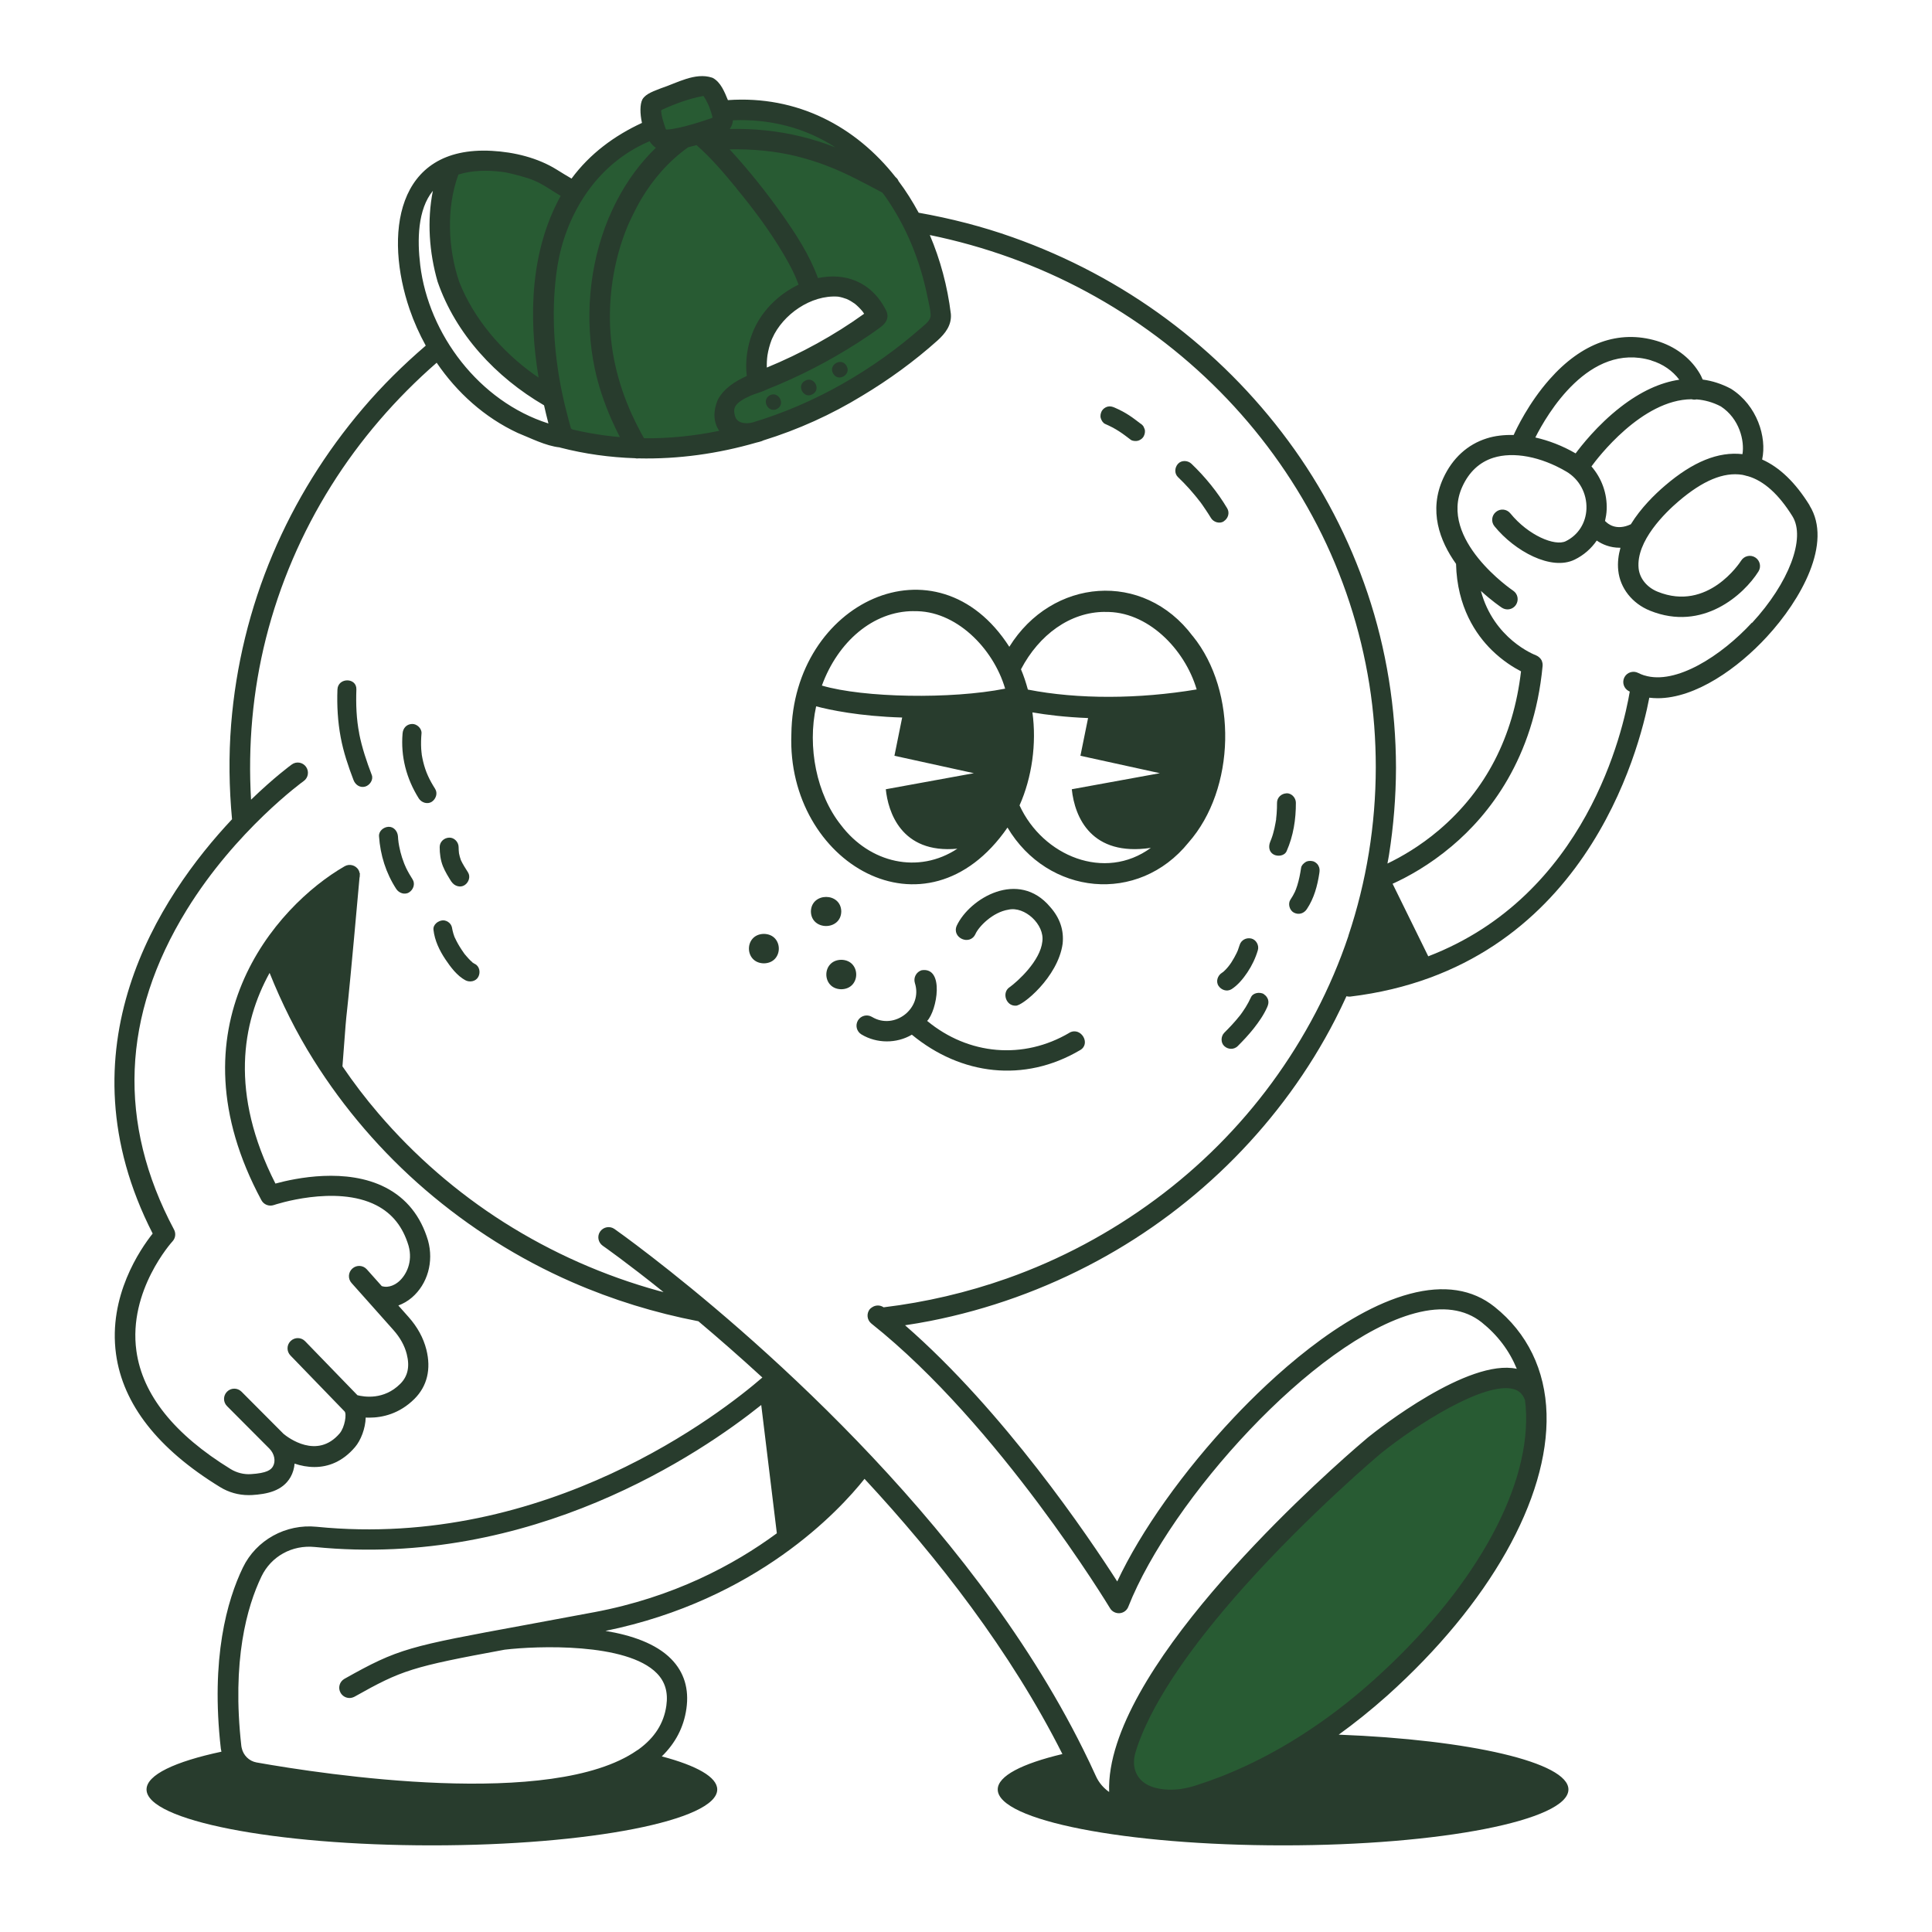 <?xml version="1.0" encoding="UTF-8"?>
<svg id="_說明文字" data-name="說明文字" xmlns="http://www.w3.org/2000/svg" viewBox="0 0 255.12 255.12">
  <defs>
    <style>
      .cls-1 {
        fill: #285b33;
      }

      .cls-1, .cls-2 {
        stroke-width: 0px;
      }

      .cls-2 {
        fill: #283c2d;
      }
    </style>
  </defs>
  <g>
    <path class="cls-1" d="m95.44,15.06c-.5-1.33-.97-4.04-2.74-3.8-2.64.62-8.73,1.56-6.26,5.84-3.97.58-8.17,4.58-10.58,8.2-24.67-16.14-21.54,16.45-5.56,25.7,7.69,5.97-1.67,7.48,14.01,8.34l-.04-.07c10.01.93,39.34-8.06,39.73-19.68-1.85-13.35-14.97-28.26-28.55-24.54Zm4.67,35.31c-2.92-8.41,12.09-18.43,15.26-8.28-4.59,3.36-10,6.2-15.26,8.28Z"/>
    <path class="cls-1" d="m202.77,184.67l-.03-.24-.1-.2c-.48-1.15-1.3-1.88-2.46-2.18-.41-.11-.87-.16-1.35-.16-4.98,0-13.53,5.83-17.39,8.93-.39.33-9.66,8.17-18.26,17.8-7.15,8.01-11.89,15-14.07,20.77-.28.75-.52,1.51-.76,2.39l-.03.12v.13c-.14,1.52.3,2.9,1.21,3.9,1.11,1.2,2.84,1.81,5.15,1.81h0c.57,0,1.18-.04,1.83-.11h.11s.11-.04.11-.04c5.46-1.54,10.92-4.06,16.22-7.49,3.23-2.09,6.38-4.51,9.36-7.19,13.21-11.85,20.91-25.39,20.6-36.22-.02-.67-.07-1.35-.16-2.02Z"/>
  </g>
  <g>
    <g>
      <path class="cls-2" d="m141.23,136.37c-6.09,3.6-13.35,2.95-18.8-1.56,1.31-1.36,2.32-7.17-.73-6.69-.71.22-1.11.98-.89,1.69,1.07,3.32-2.69,6.27-5.67,4.47-.64-.38-1.47-.17-1.85.47-.38.64-.17,1.47.47,1.85,2.01,1.21,4.63,1.22,6.65.03,6.5,5.36,14.84,6.37,22.18,2.06,1.53-.82.17-3.15-1.36-2.33Z"/>
      <path class="cls-2" d="m111.09,120.36c-.04-2.56-3.96-2.56-4.01,0,.04,2.56,3.96,2.56,4.01,0Z"/>
      <path class="cls-2" d="m100.87,123.32c-2.63.04-2.63,3.85,0,3.89,2.63-.04,2.63-3.85,0-3.89Z"/>
      <path class="cls-2" d="m111.09,126.74c-2.63.04-2.63,3.85,0,3.89,2.63-.04,2.63-3.85,0-3.89Z"/>
      <path class="cls-2" d="m157.5,84c-6.52-8.72-18.59-7.66-24.22,1.41-9.58-14.93-28.6-5.88-28.78,11.55-.64,16.92,17.76,27.9,28.54,12.32,5.33,8.96,17.26,10.2,23.9,1.98,6.23-7.07,6.5-19.94.57-27.26Zm-22.87,22.35c1.64-3.67,2.27-8.18,1.7-12.28,1.89.33,4.36.63,7.35.75l-1.01,4.98,10.49,2.3-11.63,2.12c.39,3.73,2.6,8.91,10.44,7.74-6.09,4.46-14.27,1.08-17.34-5.61Zm-23.58,2.6c-3.23-4.05-4.46-10.33-3.28-15.68,1.77.47,5.7,1.31,11.36,1.48l-1.02,5.05,10.49,2.3-11.63,2.12c.29,2.88,1.97,8.55,9.45,7.85-5.13,3.39-11.56,1.91-15.37-3.12Zm9.59-28.24c5.53-.17,10.51,4.86,12.08,10.2,0,0,0,0,0,0,0,0,0,.02.01.03,0,0-.01,0-.02,0,0,0,0,0,0,0-7.11,1.41-18.67,1.21-24.18-.41,2.11-5.79,6.77-9.83,12.1-9.83Zm25.28.1c5.55-.15,10.51,4.84,12.1,10.23-7.65,1.28-15.67,1.32-22.29.02-.25-.92-.54-1.81-.91-2.68,2.39-4.56,6.49-7.58,11.1-7.58Z"/>
      <path class="cls-2" d="m133.31,130.36c-1.06.72-.46,2.49.8,2.44.83.11,5.6-3.75,6.21-8.18.19-1.78-.36-3.41-1.64-4.85-4.19-5-10.64-1.15-12.34,2.46-.71,1.62,1.74,2.71,2.47,1.1.44-.98,2.27-2.88,4.36-3.21,2.13-.48,4.79,1.96,4.47,4.21-.27,2.55-3.21,5.22-4.32,6.03Z"/>
    </g>
    <g>
      <path class="cls-2" d="m47.44,96.88c-.38-1.92-.45-3.88-.38-5.83.06-1.61-2.44-1.61-2.5,0-.08,2.12.04,4.24.43,6.32.36,1.93.99,3.8,1.69,5.63.24.63.84,1.06,1.54.87.6-.17,1.12-.9.87-1.54-.68-1.78-1.29-3.59-1.66-5.46Z"/>
      <path class="cls-2" d="m57.46,104.17c-.77-1.22-1.25-2.22-1.58-3.59-.08-.31-.13-.62-.19-.94,0-.03,0-.04,0-.06,0-.08-.02-.16-.03-.24-.01-.15-.03-.3-.04-.45-.04-.68-.02-1.36.04-2.04.06-.65-.62-1.28-1.25-1.25-.73.03-1.19.55-1.25,1.25-.26,3.06.51,5.98,2.14,8.58.35.55,1.13.82,1.71.45.55-.36.82-1.12.45-1.71Z"/>
      <path class="cls-2" d="m53.6,114.55c-.06-.12-.11-.24-.16-.36-.01-.03-.06-.13-.07-.17-.1-.26-.19-.52-.28-.78-.16-.49-.28-.99-.38-1.5-.03-.14-.05-.27-.07-.41-.01-.07-.07-.38-.01-.08-.05-.27-.06-.55-.08-.82-.05-.65-.54-1.28-1.25-1.25-.64.03-1.3.55-1.25,1.25.17,2.49.91,4.85,2.27,6.95.35.55,1.13.83,1.71.45.55-.35.83-1.12.45-1.71-.32-.5-.62-1.02-.88-1.56Z"/>
      <path class="cls-2" d="m59.63,116.44c.35.55,1.13.82,1.71.45.55-.35.83-1.12.45-1.71-.33-.52-.67-1.04-.93-1.6-.11-.3-.19-.6-.25-.91-.03-.27-.05-.54-.05-.81,0-.65-.57-1.28-1.25-1.25-.68.03-1.25.55-1.25,1.25,0,.86.11,1.73.43,2.53.3.74.71,1.39,1.13,2.06Z"/>
      <path class="cls-2" d="m60.04,123.81s0,0,0,0c-.08-.28-.04-.09,0,0Z"/>
      <path class="cls-2" d="m62.42,127.12s.03.02.04.03c0,0,.02.01.03.02.05.02.04,0-.11-.08,0,0,.02.02.03.03,0,0,0,0,0,0Z"/>
      <path class="cls-2" d="m62.68,127.28c-.07-.04-.13-.08-.19-.12,0,0-.02-.01-.03-.02,0,0,0,0-.01,0-.01,0-.02-.02-.03-.02,0,0,0,0,0,0,0,0,0,0,0,0-.03-.02-.05-.04-.08-.06.03.02.03.02.06.03-.18-.15-.34-.31-.5-.48-.19-.2-.37-.42-.55-.63-.04-.06-.08-.11-.12-.17-.09-.12-.18-.25-.26-.38-.34-.51-.65-1.05-.9-1.6,0,.01,0,.01,0,.02-.02-.07-.05-.13-.08-.2-.05-.12-.09-.24-.12-.36-.04-.13-.07-.25-.1-.38-.01-.06-.02-.12-.04-.19,0-.02,0-.03-.01-.04-.04-.29-.12-.55-.35-.78s-.57-.38-.88-.37c-.62.03-1.33.55-1.25,1.25.16,1.42.79,2.73,1.58,3.91.68,1.01,1.53,2.16,2.63,2.75.58.31,1.39.16,1.71-.45.31-.58.17-1.38-.45-1.71Z"/>
      <path class="cls-2" d="m169.88,104.76c-.68.03-1.25.55-1.25,1.25,0,.48-.01.95-.05,1.43-.02.24-.04.48-.07.71v.11s-.02.04-.02.07c-.02.12-.04.23-.06.35-.08.46-.18.92-.31,1.37-.06.22-.13.44-.21.65-.04.11-.08.21-.12.31-.02.04-.03.08-.05.11,0,.01,0,0,0,.02,0,0,0,0,0,0,0,.01,0,.02-.01.03,0-.02,0-.01.01-.03-.26.6-.19,1.36.45,1.7.54.29,1.43.19,1.71-.45.89-2.01,1.23-4.2,1.22-6.39,0-.65-.57-1.28-1.25-1.25Z"/>
      <path class="cls-2" d="m174.09,114.29c-.15-.26-.45-.51-.75-.57-.32-.07-.68-.06-.96.13-.25.16-.53.43-.57.75-.12.79-.27,1.58-.51,2.34-.06.17-.12.35-.18.52-.02.04-.05.11-.08.16.01-.02.03-.05.07-.12-.05.08-.08.18-.12.27-.17.36-.37.7-.59,1.03-.36.54-.12,1.41.45,1.71.63.33,1.32.13,1.71-.45.96-1.43,1.41-3.1,1.66-4.78.05-.35.06-.65-.13-.96Z"/>
      <path class="cls-2" d="m171.04,117.6s-.02.04,0,0h0Z"/>
      <path class="cls-2" d="m162.6,130.64c.87-.56,1.54-1.38,2.12-2.24.6-.9,1.08-1.9,1.38-2.93.19-.63-.22-1.39-.87-1.54-.67-.15-1.34.2-1.54.87-.07.22-.14.44-.22.65-.01.03-.02.06-.03.08-.05.1-.09.21-.14.31-.2.42-.44.83-.69,1.23-.11.17-.23.34-.36.5-.03.03-.05.07-.08.1-.06.07-.12.15-.19.22-.13.15-.28.29-.42.42-.02.02-.05.04-.09.07-.05.03-.1.07-.12.08-.55.35-.83,1.12-.45,1.71.35.55,1.12.83,1.71.45Z"/>
      <path class="cls-2" d="m166.89,131.26c-.54-.29-1.43-.19-1.71.45-.2.44-.43.87-.69,1.29-.14.22-.28.43-.43.65-.08.11-.15.21-.23.32-.03.04-.08.09-.11.14,0,0,0,0,0,0-.63.8-1.33,1.54-2.05,2.26-.46.46-.5,1.31,0,1.77.5.46,1.27.49,1.77,0,.74-.74,1.46-1.51,2.11-2.33.69-.88,1.33-1.79,1.78-2.81.14-.32.22-.61.13-.96-.08-.29-.3-.6-.57-.75Z"/>
      <path class="cls-2" d="m163.73,134.08s0,0,0,0c.1-.13.06-.11,0,0Z"/>
      <path class="cls-2" d="m151.03,56.37c-.11-.19-.26-.34-.45-.45-.5-.38-1-.77-1.53-1.11-.59-.38-1.21-.7-1.85-.98-.32-.14-.61-.22-.96-.13-.29.08-.6.3-.75.57-.15.29-.23.64-.13.96.09.29.28.62.57.75.64.28,1.27.6,1.85.98.53.34,1.03.73,1.53,1.11.24.18.69.2.96.13.29-.08.6-.3.75-.57.15-.29.23-.64.13-.96l-.13-.3Z"/>
      <path class="cls-2" d="m161.6,68.83c.57-.36.81-1.11.45-1.71-1.28-2.15-2.91-4.15-4.72-5.88-.47-.45-1.3-.51-1.77,0-.45.49-.51,1.29,0,1.77.53.51,1.04,1.03,1.53,1.58.22.25.44.51.66.77.11.13.21.26.32.39l.14.18s.02.03.04.05c0,0,0,0-.02-.02.36.41.66.89.97,1.34.24.36.48.72.7,1.09.33.56,1.14.82,1.71.45Z"/>
    </g>
    <g>
      <path class="cls-2" d="m111.77,48.29c-.66-1.14-2.42-.11-1.76,1.02,0,.01.01.03.02.04.66,1.14,2.42.11,1.76-1.02,0-.01-.01-.03-.02-.04Z"/>
      <path class="cls-2" d="m106.31,50.28s-.03.02-.04.02c-1.14.66-.11,2.42,1.02,1.76.01,0,.02-.01.04-.02,1.14-.66.12-2.42-1.02-1.76Z"/>
      <path class="cls-2" d="m101.62,52.22c-1.14.66-.11,2.42,1.02,1.76,1.14-.66.11-2.42-1.02-1.76Z"/>
      <path class="cls-2" d="m238.95,66.72c-1.86-3-3.96-5.02-6.26-6.04.65-2.98-.69-7.14-4.05-9.3-.03-.02-.06-.04-.1-.06-1.19-.63-2.43-1.03-3.7-1.2-.12-.31-.29-.65-.54-1.04-1.21-1.92-3.17-3.36-5.51-4.06-5.02-1.5-9.92.25-14.18,5.08-2.77,3.14-4.38,6.56-4.73,7.34-1.26-.03-2.47.1-3.56.45-2.54.8-4.53,2.62-5.74,5.26-1.96,4.29-.48,8.27,1.69,11.31.14,5.71,2.63,9.35,4.74,11.41,1.45,1.42,2.91,2.3,3.84,2.78-1.01,8.64-4.64,15.68-10.81,20.94-2.55,2.17-5.04,3.58-6.83,4.44.07-.39.15-.77.21-1.16.6-3.8.91-7.64.92-11.49-.01-7.81-1.26-15.64-3.75-23.04-2.42-7.19-5.96-14.01-10.47-20.11-4.52-6.13-9.92-11.53-16.03-16.07-6.19-4.6-13.08-8.24-20.35-10.82-4.04-1.44-8.21-2.5-12.43-3.25-.8-1.47-1.68-2.88-2.66-4.18-.07-.19-.2-.37-.39-.52-5.26-6.69-12.96-10.81-22.14-10.17-.45-1.09-.94-2.35-1.98-2.92-.04-.02-.08-.04-.12-.05-2.23-.73-4.65.72-6.75,1.41-.79.33-1.98.67-2.44,1.46-.34.65-.33,1.88-.06,3.11-3.63,1.68-6.86,4.05-9.3,7.35-.65-.38-1.3-.77-1.95-1.18-2.52-1.57-5.63-2.32-8.56-2.48-12.83-.71-14.19,11.23-10.87,20.93.57,1.66,1.29,3.26,2.13,4.79-2.97,2.55-5.77,5.31-8.31,8.3-4.91,5.77-8.94,12.24-11.89,19.22-3.03,7.16-4.88,14.76-5.5,22.51-.33,4.16-.27,8.35.12,12.51-9.56,10.18-22.95,30.3-10.48,54.71-1.65,2.08-5.89,8.26-4.84,15.91.91,6.63,5.53,12.54,13.73,17.56,1.15.71,2.45,1.07,3.77,1.07.15,0,.31,0,.46-.01,1.92-.12,4.02-.5,5.09-2.38.31-.55.48-1.16.53-1.77.82.28,1.71.45,2.62.45,1.8,0,3.7-.68,5.36-2.63.76-.89,1.37-2.44,1.41-3.9.15,0,.31.01.47.01,1.72,0,3.97-.49,5.97-2.48,1.68-1.68,2.22-3.93,1.57-6.51-.39-1.54-1.18-2.99-2.36-4.31l-1.34-1.51c.62-.23,1.23-.57,1.79-1.05,2.07-1.78,2.91-4.73,2.13-7.53-.96-3.22-2.85-5.58-5.61-7-5.16-2.66-11.9-1.24-14.54-.52-6.09-11.96-4.39-21.26-.77-27.82,1.6,3.99,3.52,7.86,5.81,11.5,4.02,6.41,9.02,12.21,14.75,17.14,5.82,5,12.36,9.13,19.39,12.2,5.36,2.34,10.95,4.06,16.67,5.16,2.58,2.17,5.43,4.66,8.45,7.43-5.25,4.54-28.39,22.76-58.86,19.71-4.08-.41-7.99,1.76-9.74,5.39-2.08,4.31-4.27,11.95-2.91,23.9.02.14.05.27.08.41-6.14,1.31-9.89,3.06-9.89,4.99,0,4.08,16.87,7.38,37.68,7.38s37.68-3.31,37.68-7.38c0-1.64-2.72-3.15-7.32-4.37,1.81-1.76,2.91-3.87,3.25-6.31.37-2.6-.3-4.81-2.01-6.55-2.01-2.05-5.27-3.15-8.68-3.71,19.98-4.09,30.89-15.9,34.21-20.08,9.63,10.37,19.3,22.78,26.13,36.34-5.34,1.27-8.54,2.9-8.54,4.68,0,4.08,16.87,7.38,37.68,7.38s37.68-3.31,37.68-7.38c0-3.58-13.04-6.57-30.33-7.24,2.1-1.52,4.23-3.22,6.41-5.16,13.48-12.1,21.34-26.01,21.03-37.21-.16-5.78-2.54-10.67-6.86-14.12-2.92-2.34-6.69-2.92-11.19-1.72-9.1,2.42-18.47,11.27-23.24,16.33-6.66,7.07-12.27,14.97-15.4,21.65-3.79-5.91-14.97-22.47-28.02-33.83,1.11-.17,2.23-.35,3.33-.57,7.68-1.51,15.13-4.19,22.02-7.91,6.68-3.6,12.83-8.21,18.16-13.61,5.31-5.38,9.84-11.56,13.29-18.28.52-1.01,1.01-2.04,1.49-3.08.11.03.22.05.33.05.05,0,.11,0,.16,0,30.89-3.72,38.2-32.65,39.5-39.47.36.04.73.07,1.1.07,5.04,0,10.63-3.99,14.42-8.11,4.52-4.9,8.72-12.39,5.64-17.34ZM96.79,15.88c4.81-.19,9.5.95,13.54,3.59-2.97-1.17-6.06-1.92-9.23-2.25-1.58-.17-3.16-.22-4.74-.19.25-.33.39-.71.43-1.14Zm8.33,4.74c2.88.7,5.35,1.7,7.93,3,1.16.58,2.31,1.21,3.46,1.81.07.1.15.19.23.29,2.96,4.14,4.8,8.77,5.78,13.69.14.7.34,1.45.37,2.16.03.74-.68,1.22-1.21,1.69-6.37,5.6-14.03,10.03-22.19,12.49-.12.03-.24.06-.37.09-.17.03-1.75.29-2.07-.92-.26-1.02-.16-1.67,2.05-2.67.52-.24,1.44-.45,2.15-.82,4.18-1.65,8.2-3.72,11.99-6.15,1.02-.65,2.02-1.33,3-2.05.76-.56,1.23-1.27.77-2.23-1.98-3.93-5.54-5.01-9-4.28-1.09-3.01-2.89-5.78-4.72-8.38-2.08-2.94-4.34-5.77-6.77-8.43-.06-.06-.12-.13-.18-.19,2.96-.05,5.91.2,8.8.9Zm-3.86,27.93c-.02-.53.01-1.1.08-1.62.11-.69.29-1.37.54-2.03,0-.01.09-.21.1-.23,1.39-3.14,5.12-5.76,8.68-5.5.38.06.77.17,1.14.31.39.17.73.38,1.07.62.35.28.71.64,1,.99.01.01.03.03.04.05.07.09.14.19.2.29-3.96,2.85-8.34,5.25-12.86,7.11Zm-4.01-23.67c2.28,2.75,4.43,5.64,6.25,8.73.8,1.37,1.47,2.63,1.95,3.98-2.69,1.28-5.03,3.6-6.1,6.41-.68,1.72-.97,3.76-.74,5.65-1.53.7-2.98,1.6-3.8,3.09-.73,1.69-.55,3.12.17,4.15-3.27.67-6.6,1.02-9.94.98-.12-.21-.24-.42-.35-.63-.22-.41-.44-.83-.65-1.25-.11-.21-.21-.43-.31-.64-.02-.05-.05-.1-.07-.15-.07-.15-.15-.3-.22-.46-1.9-4.2-2.97-8.67-2.9-13.33.06-3.96.82-7.91,2.35-11.58.17-.42.37-.82.57-1.23.19-.41.4-.81.61-1.21.2-.38.4-.75.62-1.12,1.58-2.65,3.65-5.03,6.18-6.82.37-.09.73-.19,1.1-.29,1.95,1.7,3.66,3.73,5.3,5.72Zm-9.87-10.37c1.75-.8,3.57-1.48,5.46-1.83.04,0,.07,0,.09.04.16.23.31.51.45.79.11.21.2.42.27.6.09.23.17.47.25.7.07.21.13.42.18.64.01.06-.01.11-.07.13-.61.22-4.17,1.45-5.97,1.53-.07,0-.12-.04-.14-.1-.06-.19-.13-.39-.19-.58-.14-.43-.27-.86-.35-1.3-.03-.16-.05-.32-.06-.48,0-.06.03-.11.08-.13Zm-10.94,12.57c.22-.39.46-.77.71-1.15.25-.38.52-.76.79-1.12,1.92-2.54,4.42-4.63,7.47-6,.12-.06.24-.1.36-.16.25.37.53.67.84.86-2.06,1.99-3.76,4.32-5.09,6.86-.21.4-.41.8-.6,1.21-.19.41-.38.82-.56,1.24-2.59,6.25-3.19,13.43-1.81,19.91.48,2.24,1.22,4.42,2.13,6.52.19.42.38.84.58,1.26.19.41.4.81.6,1.21-1.36-.12-2.72-.3-4.08-.55-.72-.13-1.43-.28-2.15-.45-.13-.03-.24-.13-.27-.26-.02-.06-.03-.13-.05-.19-.11-.37-.2-.74-.3-1.11-.3-1.11-.57-2.23-.8-3.35-1.05-5.08-1.4-10.32-.77-15.47.38-3.28,1.39-6.45,3-9.25Zm-15.91-4.03c1.78-.56,3.78-.61,5.79-.35.86.08,3.47.79,4.16,1.12,1.24.5,2.31,1.31,3.45,1.98.04.02.07.04.11.06-3.98,7.22-4.28,15.82-2.92,24-.2-.14-.4-.27-.6-.41-4.27-3.06-7.93-7.31-9.87-12.2-1.51-4.4-1.73-9.86-.12-14.19Zm-5.04,11.95c-.4-3.29-.35-7.33,1.67-9.8-.79,3.95-.48,8.15.62,11.98,2.39,6.94,7.71,12.64,14.06,16.34.18.81.38,1.61.58,2.4-9.16-2.91-15.82-11.79-16.93-20.91Zm22.91,177.9c-3.45.65-6.42,1.19-8.98,1.67-15.5,2.85-16.77,3.09-23.94,7.12-.65.37-.88,1.19-.51,1.84.25.44.71.69,1.18.69.22,0,.45-.06.66-.17,6.26-3.52,7.54-3.94,19.83-6.21,4.27-.51,16.11-.95,20.09,3.11,1.1,1.12,1.51,2.52,1.26,4.28-.33,2.34-1.54,4.23-3.67,5.78-.07.05-.15.09-.22.14-11.17,7.75-41.23,3.18-50.23,1.58-.99-.18-1.76-.96-1.96-1.94-.01-.07-.03-.14-.04-.21-1.28-11.3.74-18.43,2.66-22.42,1.28-2.65,4.04-4.18,7.04-3.88,28.62,2.85,50.96-12.36,58.95-18.75.25,2.03.81,6.62,2.06,16.94-5.66,4.17-13.66,8.46-24.17,10.43Zm122.96-28.07s0,.01.01.02c.08.61.13,1.24.15,1.88.29,10.42-7.23,23.55-20.13,35.13-3.15,2.83-6.23,5.14-9.18,7.05-5.34,3.46-10.25,5.58-14.34,6.87-1.17.37-2.38.59-3.61.54-2.95-.12-4.03-1.41-4.39-2.64-.22-.75-.14-1.56.08-2.31.14-.48.31-.98.5-1.48,2.11-5.57,6.75-12.44,13.8-20.33,8.7-9.74,18.04-17.6,18.12-17.66,4.73-3.81,13.65-9.48,17.46-8.48.74.19,1.21.63,1.52,1.4Zm-23.3-61.25c-2.33,6.95-5.78,13.5-10.11,19.4-4.29,5.85-9.51,11.07-15.34,15.38-5.98,4.43-12.62,7.98-19.64,10.46-5.27,1.86-10.74,3.14-16.29,3.81-.47-.33-1.09-.31-1.54.01-.1.07-.21.14-.29.24-.46.58-.37,1.43.22,1.9,16.86,13.4,31.37,37.35,31.51,37.59.26.44.76.69,1.27.65.51-.04.96-.37,1.14-.85,5.58-14.13,24.53-35.21,37.86-38.76,3.63-.97,6.59-.56,8.81,1.21,2.12,1.7,3.66,3.76,4.63,6.13-6.42-1.39-18.27,7.95-19.64,9.05-1.32,1.1-27.57,23.27-33.16,40.45-.73,2.23-1.1,4.38-1.03,6.38-.74-.52-1.36-1.23-1.75-2.1-.54-1.19-1.1-2.37-1.69-3.55-15.3-30.84-45.19-55.92-56.96-65.02-3.01-2.33-4.84-3.62-4.93-3.68-.61-.42-1.45-.27-1.88.34-.43.61-.27,1.45.34,1.88.12.08,3.21,2.25,8.03,6.12-.2-.05-.4-.1-.6-.15-7.24-1.99-14.15-5.05-20.49-9.07-6.2-3.94-11.79-8.79-16.56-14.37-1.7-1.98-3.28-4.06-4.75-6.22.9-12.06-.02.54,2.25-24.88.04-.14.05-.29.04-.43,0-.06.01-.12.02-.18,0,0-.02.02-.03.02-.03-.15-.07-.31-.15-.45-.37-.64-1.2-.87-1.84-.5-9.17,5.28-23.27,21.29-10.99,44.1.31.58,1,.85,1.63.64.08-.03,8.16-2.74,13.55.03,2.11,1.09,3.5,2.84,4.25,5.34.6,2.15-.32,3.89-1.29,4.73-.35.3-1.24.92-2.25.6l-1.97-2.21c-.5-.56-1.35-.61-1.91-.11-.56.5-.61,1.35-.11,1.91l2.22,2.49s0,0,0,0l3.31,3.72c.89,1,1.48,2.07,1.76,3.18.42,1.65.14,2.94-.86,3.93-2.18,2.18-4.81,1.71-5.65,1.5l-6.91-7.13c-.52-.54-1.37-.55-1.91-.03-.54.52-.55,1.37-.03,1.91l7.15,7.39c.3.31.04,2.08-.65,2.9-2.98,3.49-6.83.54-7.4.07l-5.56-5.58c-.53-.53-1.38-.53-1.91,0-.53.53-.53,1.38,0,1.91l5.6,5.62c.66.67.86,1.65.46,2.34-.26.45-.79.89-2.92,1.02-.92.06-1.86-.18-2.65-.66-7.46-4.58-11.66-9.83-12.46-15.61-1.11-7.98,4.71-14.41,4.77-14.47.39-.42.47-1.04.2-1.55-7.49-14.06-6.92-28.26,1.67-42.21,6.49-10.53,15.36-16.96,15.45-17.02.61-.43.74-1.28.31-1.88-.43-.61-1.28-.75-1.88-.31-.09.06-2.33,1.7-5.38,4.65-.42-7.15.21-14.34,1.96-21.29,1.8-7.14,4.73-13.96,8.64-20.19,3.8-6.06,8.52-11.52,13.91-16.22,2.69,3.95,6.32,7.23,10.7,9.27,1.66.66,3.7,1.72,5.55,1.91.02,0,.04.02.07.03,3.25.84,6.56,1.29,9.88,1.4.15.04.31.04.46.02,5.25.12,10.51-.62,15.58-2.09.23-.05.46-.11.69-.19.09-.03.16-.06.23-.1,4.56-1.41,8.96-3.4,13.03-5.89,3.52-2.11,6.88-4.55,9.94-7.29,1.03-.93,1.89-2.03,1.77-3.51-.45-3.67-1.4-7.18-2.78-10.42,7.22,1.48,14.22,3.99,20.7,7.49,6.49,3.5,12.44,7.94,17.62,13.18,5.14,5.2,9.47,11.15,12.83,17.65,3.4,6.58,5.72,13.7,6.89,21.01.58,3.63.85,7.3.85,10.97-.01,7.56-1.22,15.06-3.62,22.23Zm45.32-70.86c.22.06.44.07.65.02,1.06.08,2.14.37,3.21.93,2.47,1.62,3.14,4.57,2.85,6.3-3.18-.36-6.53.99-10.22,4.15-1.36,1.16-3.2,2.96-4.52,5.11-1.95.92-3.08-.11-3.3-.34-.03-.04-.07-.05-.11-.08.11-.49.2-1,.22-1.53.08-2.13-.67-4.14-2.01-5.69.74-1.02,6.64-8.84,13.23-8.87Zm-5.34-5.12c1.55.46,2.83,1.37,3.71,2.54-2.52.37-5.12,1.57-7.74,3.6-3.1,2.4-5.28,5.23-5.95,6.13-1.74-1.01-3.55-1.7-5.32-2.1,1.51-3,7.08-12.64,15.31-10.18Zm13.3,34.62c-4.05,4.39-10.04,8.25-14.19,6.97-.02,0-.03,0-.05-.01-.27-.09-.53-.19-.78-.32-.66-.34-1.48-.08-1.82.58-.34.66-.08,1.48.58,1.82.04.02.08.03.13.06-.85,5.04-5.7,26.92-26.61,34.96-2.65-5.39-4.02-8.16-4.71-9.58,1.97-.89,4.86-2.46,7.86-5,4.82-4.07,10.8-11.5,11.95-23.77,0-.04,0-.09,0-.13,0-.03,0-.05,0-.08,0-.06-.01-.13-.03-.19,0-.02,0-.04-.01-.06-.02-.06-.04-.13-.06-.19,0-.02-.02-.04-.02-.06-.03-.06-.06-.11-.1-.16-.01-.02-.03-.04-.04-.06-.04-.05-.08-.09-.12-.13-.02-.02-.04-.04-.06-.06-.04-.04-.09-.07-.13-.1-.03-.02-.05-.04-.08-.06-.04-.03-.09-.05-.14-.07-.03-.01-.05-.03-.07-.04-.27-.1-5.59-2.18-7.29-8.51,1.43,1.31,2.61,2.11,2.76,2.21.23.15.49.23.75.23.44,0,.86-.21,1.12-.6.41-.62.25-1.46-.37-1.87-.1-.07-9.91-6.73-6.71-13.74.89-1.95,2.27-3.23,4.09-3.81,2.67-.84,6.27-.16,9.64,1.82,1.72,1.01,2.73,2.89,2.66,4.91-.07,1.89-1.1,3.49-2.74,4.29-1.43.69-4.93-.76-7.31-3.68-.47-.58-1.32-.67-1.9-.19-.58.47-.67,1.32-.19,1.9,2.68,3.29,7.49,5.91,10.58,4.4,1.21-.59,2.2-1.47,2.92-2.52.73.51,1.77.95,3.03.95.03,0,.07,0,.1,0-.27.97-.4,1.98-.29,3,.24,2.33,1.84,4.36,4.19,5.31,6.98,2.82,12.42-2.15,14.32-5.17.4-.63.21-1.46-.42-1.86-.63-.4-1.46-.21-1.86.42-.18.28-4.41,6.78-11.02,4.11-1.42-.57-2.38-1.75-2.52-3.08-.37-3.62,3.56-7.4,5.27-8.86,3.2-2.74,5.96-3.89,8.42-3.5.17.03.33.08.49.12.08.03.17.05.25.06,2.1.61,4.07,2.38,5.88,5.29,1.79,2.88-.46,8.8-5.33,14.08Z"/>
    </g>
  </g>
</svg>